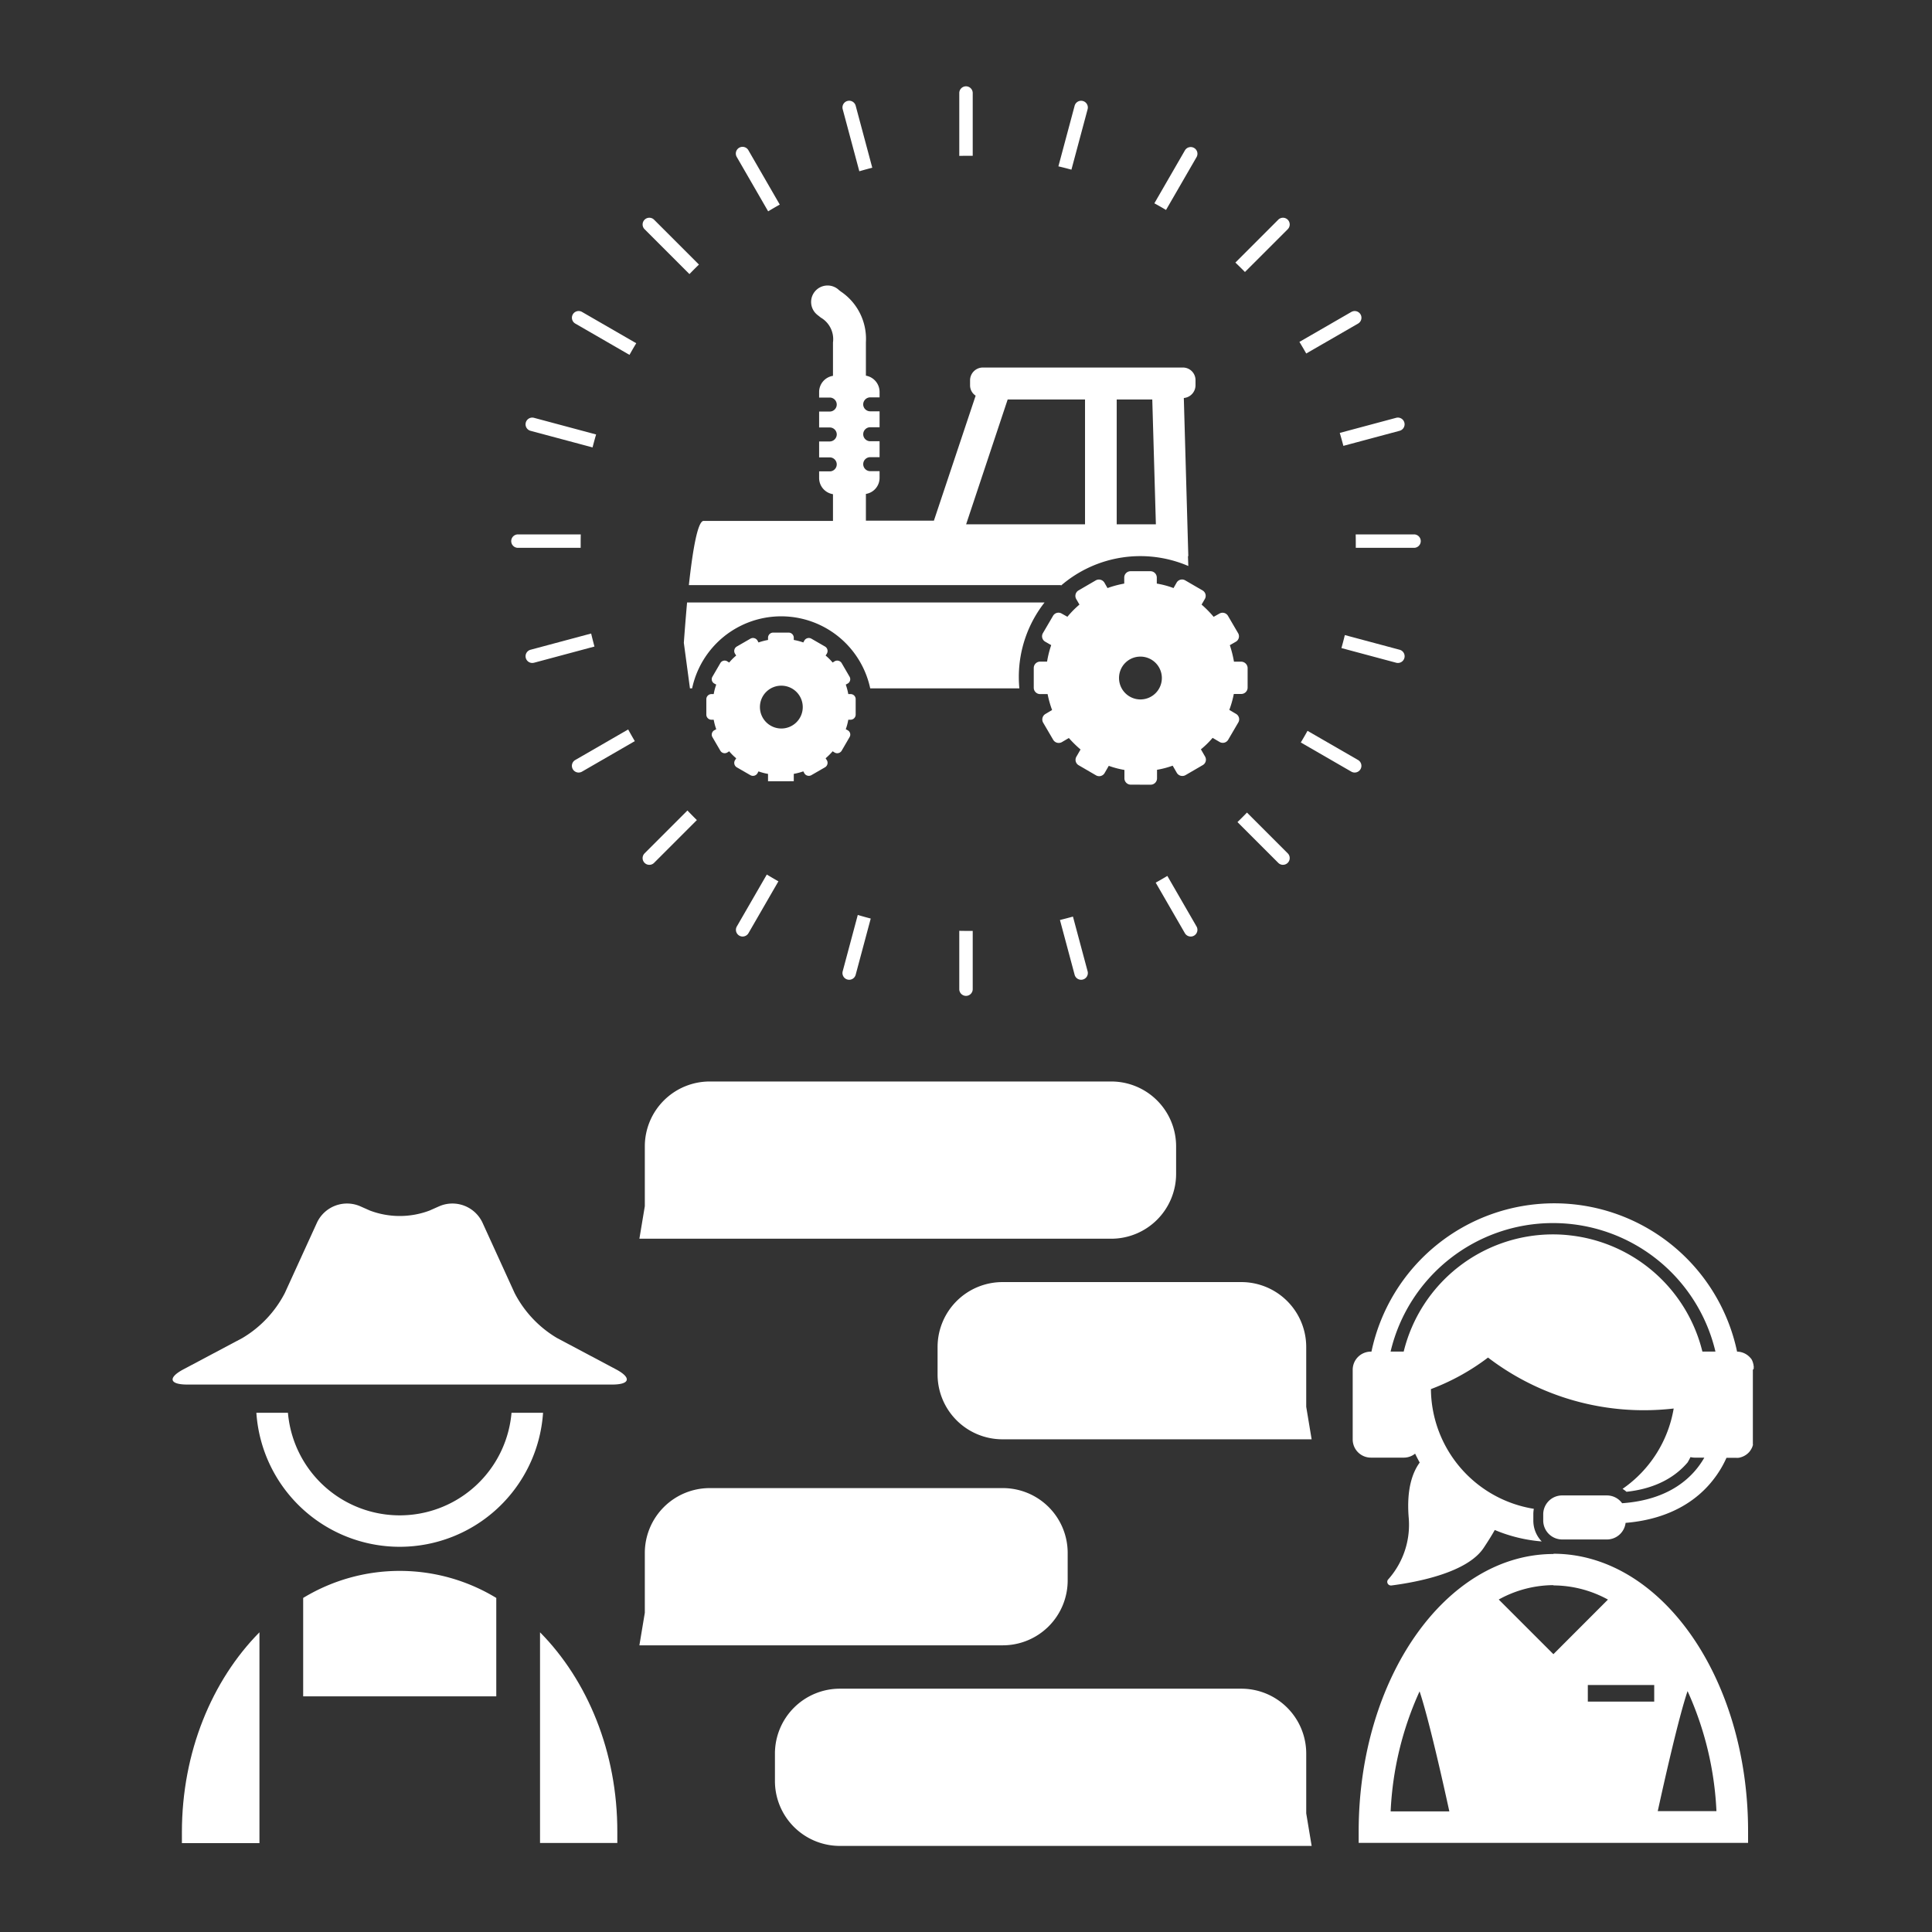 <svg xmlns="http://www.w3.org/2000/svg" width="291" height="291" viewBox="0 0 291 291"><rect x="0" y="0" width="291" height="291" fill="#333333" stroke="none"/><g transform="translate(-11533 3762)"><rect width="291" height="291" transform="translate(11533 -3762)" fill="none"/><g transform="translate(0 3)"><g transform="translate(11559 -3602.104)"><path d="M17.148,83.174H46.234V68.354a28,28,0,0,0-29.086,0Z" transform="translate(2.516 9.433)" fill="#fff"/><path d="M48.259,72.347V104.08H59.9v-1.634C59.935,90.385,55.4,79.574,48.259,72.347Z" transform="translate(7.081 10.616)" fill="#fff"/><path d="M12.9,72.347C5.759,79.574,1.219,90.385,1.219,102.47V104.1H12.9Z" transform="translate(0.179 10.616)" fill="#fff"/><path d="M57.888,36.28a16.908,16.908,0,0,1-6.377-6.769L46.668,18.9a5,5,0,0,0-6.533-2.45l-1.437.637a12.7,12.7,0,0,1-8.982,0l-1.437-.637a5,5,0,0,0-6.533,2.45L16.9,29.511a16.908,16.908,0,0,1-6.377,6.769L1.634,41C-.75,42.266-.5,43.295,2.206,43.295h64c2.7,0,2.956-1.029.572-2.295Z" transform="translate(0 2.352)" fill="#fff"/><path d="M49.43,43.515a16.9,16.9,0,0,1-33.675,0H11a21.639,21.639,0,0,0,43.18,0Z" transform="translate(1.615 6.385)" fill="#fff"/><path d="M200.831,100.8c1.017-4.633,3.142-14.091,4.492-18.082a49.1,49.1,0,0,1,4.35,18.082ZM200.3,84.3h-10V81.8h10ZM185.14,66.8a17.18,17.18,0,0,1,8.191,2.133l-8.215,8.224-8.234-8.233a17.136,17.136,0,0,1,8.234-2.166ZM160.6,100.839a48.937,48.937,0,0,1,4.358-18.082c1.342,3.991,3.475,13.449,4.483,18.082ZM185.14,62.067c-16.215,0-29.355,18.715-29.355,41.8v1.708h58.653v-1.708c.025-23.123-13.115-41.839-29.322-41.839Z" transform="translate(22.86 9.102)" fill="#fff"/><path d="M207.671,38.332a23.166,23.166,0,0,0-19.915-17.5,21.9,21.9,0,0,0-2.574-.15,23.163,23.163,0,0,0-22.5,17.649h-1.975a25.139,25.139,0,0,1,48.929,0Zm7.732,2.45a.489.489,0,0,1,0-.1v-.167a.779.779,0,0,0-.041-.133v-.125c0-.058-.041-.1-.058-.158s0-.058,0-.092l-.084-.167v-.075a1.8,1.8,0,0,0-.108-.175v-.042c-.041-.067-.092-.125-.142-.192l-.166-.183a2.706,2.706,0,0,0-1.908-.833,28.14,28.14,0,0,0-55.071,0h-.092A2.733,2.733,0,0,0,155,41.073v10.5a2.741,2.741,0,0,0,2.733,2.733h5a2.711,2.711,0,0,0,1.667-.6c.216.45.45.9.691,1.342-1.042,1.425-1.992,3.9-1.667,8.166a12.374,12.374,0,0,1-3.074,9.433.532.532,0,0,0-.141.295.539.539,0,0,0,.057.322.553.553,0,0,0,.484.3h.075c4.166-.542,11.482-2,13.908-5.675.766-1.15,1.3-2.025,1.666-2.683a23.056,23.056,0,0,0,7.074,1.725,4.51,4.51,0,0,1-1.266-3.133v-.95a4.513,4.513,0,0,1,.075-.833,18.422,18.422,0,0,1-15.5-18.032,33.939,33.939,0,0,0,8.6-4.75,38.647,38.647,0,0,0,23.481,7.933,39.762,39.762,0,0,0,4.484-.258,18.432,18.432,0,0,1-7.7,12.1,4.424,4.424,0,0,1,.592.442c4.774-.517,7.582-2.5,9.215-4.433.15-.258.292-.525.425-.792a2.9,2.9,0,0,0,.666.083h1.416c-1.625,2.85-5.1,6.349-12.381,6.866A2.826,2.826,0,0,0,193.288,60h-6.741a2.849,2.849,0,0,0-2.85,2.841v.942a2.858,2.858,0,0,0,2.85,2.85h6.741a2.841,2.841,0,0,0,2.816-2.5c7.117-.592,11.074-3.766,13.183-6.474A15.572,15.572,0,0,0,211.3,54.33h1.383a2.557,2.557,0,0,0,.441,0,1.05,1.05,0,0,0,.234-.05,2.686,2.686,0,0,0,1.375-.833l.1-.125.05-.075a1.086,1.086,0,0,0,.083-.125l.058-.092s.041-.075.059-.117a.658.658,0,0,0,.058-.108l.049-.117a.69.69,0,0,0,.042-.125.159.159,0,0,1,.041-.108c.041-.033,0-.1,0-.15V41.065A.264.264,0,0,0,215.4,40.781Z" transform="translate(22.745 2.348)" fill="#fff"/><path d="M132.385,0H71.9a9.775,9.775,0,0,0-9.774,9.774v9.007l-.817,4.9h71.066a9.776,9.776,0,0,0,9.775-9.774V9.774A9.764,9.764,0,0,0,132.385,0Z" transform="translate(8.997)" fill="#fff"/><path d="M110.25,26.347h35.978A9.776,9.776,0,0,1,156,36.121v9.007l.816,4.9H110.25a9.776,9.776,0,0,1-9.775-9.774V36.121A9.781,9.781,0,0,1,110.25,26.347Z" transform="translate(14.744 3.866)" fill="#fff"/><path d="M116.054,53.406H71.9a9.775,9.775,0,0,0-9.774,9.774v9.007l-.817,4.9h54.735a9.775,9.775,0,0,0,9.774-9.774V63.18A9.762,9.762,0,0,0,116.054,53.406Z" transform="translate(8.997 7.837)" fill="#fff"/><path d="M88.887,79.753h60.475a9.775,9.775,0,0,1,9.775,9.774v9.007l.816,4.9H88.887a9.775,9.775,0,0,1-9.774-9.774V89.527A9.78,9.78,0,0,1,88.887,79.753Z" transform="translate(11.609 11.703)" fill="#fff"/></g><path d="M67.311,75.186a.958.958,0,0,1-.949-.945V72.971a13.767,13.767,0,0,1-2.357-.621l-.623,1.08a.945.945,0,0,1-1.3.351l-2.6-1.512a.938.938,0,0,1-.352-1.3l.623-1.08a17.653,17.653,0,0,1-1.762-1.728l-1.057.621a.969.969,0,0,1-1.3-.351l-1.518-2.593a.962.962,0,0,1,.352-1.3l1-.594a15.115,15.115,0,0,1-.677-2.4H53.654a.958.958,0,0,1-.948-.945v-3a.959.959,0,0,1,.948-.945h1.057a15.175,15.175,0,0,1,.623-2.484l-.894-.513a.938.938,0,0,1-.352-1.3l1.518-2.593a.944.944,0,0,1,1.3-.351l.867.486a14.559,14.559,0,0,1,1.815-1.836l-.488-.837a.961.961,0,0,1,.352-1.3l2.6-1.512a.968.968,0,0,1,1.3.351l.461.81a15.729,15.729,0,0,1,2.52-.675v-.918a.959.959,0,0,1,.949-.945h3.008a.959.959,0,0,1,.948.945v.918a13.319,13.319,0,0,1,2.52.675l.461-.81a.944.944,0,0,1,1.3-.351l2.6,1.512a.938.938,0,0,1,.352,1.3l-.487.837A16.659,16.659,0,0,1,79.8,49.907l.867-.486a.945.945,0,0,1,1.3.351l1.517,2.593a.938.938,0,0,1-.352,1.3l-.894.513a16.688,16.688,0,0,1,.623,2.484h1.057a.984.984,0,0,1,1,.918v3a.959.959,0,0,1-.948.945H82.838a15.1,15.1,0,0,1-.677,2.4l1,.594a.938.938,0,0,1,.352,1.3L82,68.407a.944.944,0,0,1-1.3.351l-1.057-.621a13.272,13.272,0,0,1-1.761,1.728l.623,1.08a.938.938,0,0,1-.352,1.3l-2.6,1.512a.968.968,0,0,1-1.3-.351l-.623-1.08a13.734,13.734,0,0,1-2.357.621v1.3a.959.959,0,0,1-.949.945ZM65.55,59.116A3.225,3.225,0,1,0,68.774,55.9,3.21,3.21,0,0,0,65.55,59.116ZM12.681,74.672V73.565a8.631,8.631,0,0,1-1.436-.378l-.163.3a.783.783,0,0,1-1.057.27l-2.06-1.188A.778.778,0,0,1,7.7,71.513l.19-.3a7.768,7.768,0,0,1-1.057-1.053l-.3.189a.757.757,0,0,1-1.03-.27L4.308,68.029A.752.752,0,0,1,4.579,67l.3-.162a9.327,9.327,0,0,1-.38-1.431H4.146a.774.774,0,0,1-.758-.756V62.3a.774.774,0,0,1,.758-.756H4.5a8.586,8.586,0,0,1,.38-1.431l-.3-.162a.739.739,0,0,1-.271-1.026L5.5,56.875a.745.745,0,0,1,1.03-.27l.3.189A7.772,7.772,0,0,1,7.885,55.74l-.19-.3a.778.778,0,0,1,.271-1.053l2.06-1.188a.783.783,0,0,1,1.057.27l.163.3a9.426,9.426,0,0,1,1.436-.378V53.04a.774.774,0,0,1,.759-.756H15.8a.774.774,0,0,1,.759.756v.351a8.653,8.653,0,0,1,1.436.378l.163-.3a.783.783,0,0,1,1.057-.27l2.06,1.188a.778.778,0,0,1,.271,1.053l-.19.3a7.807,7.807,0,0,1,1.057,1.053l.3-.189a.783.783,0,0,1,1.057.27l1.193,2.052a.752.752,0,0,1-.271,1.026l-.3.162a9.345,9.345,0,0,1,.379,1.431h.352a.756.756,0,0,1,.759.756v2.35a.774.774,0,0,1-.759.756h-.352a8.579,8.579,0,0,1-.379,1.431l.3.162a.739.739,0,0,1,.271,1.026l-1.193,2.052a.782.782,0,0,1-1.057.27l-.3-.189a9.713,9.713,0,0,1-1.057,1.053l.19.3a.778.778,0,0,1-.271,1.053l-2.06,1.188a.783.783,0,0,1-1.057-.27l-.163-.3a9.372,9.372,0,0,1-1.436.378v1.107ZM11.462,63.492a3.225,3.225,0,1,0,3.225-3.214A3.21,3.21,0,0,0,11.462,63.492Zm16.611-2.809a13.716,13.716,0,0,0-26.827,0H.921L0,53.823S.19,51.1.488,47.746H54.331a18.185,18.185,0,0,0-3.875,11.181c0,.594.027,1.188.081,1.755ZM56.8,45.127H.758c.515-4.726,1.274-9.669,2.222-9.669H22.464V31.434A2.469,2.469,0,0,1,20.377,29V28h1.6a1.053,1.053,0,1,0,0-2.107h-1.6v-2.4h1.6a1.074,1.074,0,0,0,1.057-1.053,1.056,1.056,0,0,0-1.057-1.053h-1.6v-2.4h1.6a1.053,1.053,0,1,0,0-2.107h-1.6V16.04a2.469,2.469,0,0,1,2.087-2.431V8.586a3.757,3.757,0,0,0-1.843-3.754c-.19-.162-.38-.3-.542-.432A2.479,2.479,0,1,1,23.223.565a4.873,4.873,0,0,0,.433.351,8.591,8.591,0,0,1,3.767,7.643v5.023a2.488,2.488,0,0,1,2.059,2.43v.837H28.073A1.074,1.074,0,0,0,27.016,17.9a1.056,1.056,0,0,0,1.057,1.053h1.409v2.4H28.073a1.053,1.053,0,1,0,0,2.107h1.409v2.4H28.073a1.053,1.053,0,1,0,0,2.106h1.409v1a2.446,2.446,0,0,1-2.059,2.431v4.024H37.666l6.287-18.824a1.854,1.854,0,0,1-.84-1.566v-.756a1.928,1.928,0,0,1,1.924-1.917H75.169a1.894,1.894,0,0,1,1.9,1.944v.756a1.932,1.932,0,0,1-1.761,1.89l.677,23.82h-.054l.054,1.485A18.3,18.3,0,0,0,56.8,45.208Zm8.4-9.155H71.1l-.542-18.8H65.2Zm-22.681,0H60.428v-18.8H48.776Z" transform="translate(11636 -3722)" fill="#fff"/><path d="M68.5,137a1.014,1.014,0,0,1-1.013-1.013V127.2c.44.01.894.015,1.35.015.219,0,.446,0,.675,0v8.778A1.013,1.013,0,0,1,68.5,137Zm17.339-2.426a1.014,1.014,0,0,1-.977-.751l-2.211-8.253c.646-.157,1.3-.329,1.959-.512l2.208,8.24a1.013,1.013,0,0,1-.978,1.275Zm-34.933,0a1.013,1.013,0,0,1-.979-1.275L52.2,124.81c.638.189,1.294.372,1.951.542l-2.27,8.471A1.014,1.014,0,0,1,50.907,134.574Zm-16.049-6.512H34.81a1.013,1.013,0,0,1-.828-1.518l4.516-7.822c.569.347,1.157.692,1.747,1.024l-4.509,7.81A1.018,1.018,0,0,1,34.858,128.061Zm67.489,0a1.017,1.017,0,0,1-.878-.506l-4.395-7.612c.583-.323,1.173-.663,1.754-1.011l4.394,7.611a1.012,1.012,0,0,1-.37,1.383l-.026.014a1.015,1.015,0,0,1-.255.1l-.01,0h0A1.008,1.008,0,0,1,102.347,128.061Zm13.9-10.8a1,1,0,0,1-.716-.3l-6.14-6.14c.479-.463.96-.944,1.432-1.432l6.14,6.14a1.013,1.013,0,0,1-.716,1.728Zm-95.442,0a1.012,1.012,0,0,1-.716-1.728l6.455-6.455c.458.481.936.967,1.421,1.442l-6.445,6.445A1.006,1.006,0,0,1,20.808,117.262Zm106.24-13.9a1.013,1.013,0,0,1-.505-.136l-7.611-4.394c.342-.57.683-1.16,1.011-1.754l7.612,4.395a1.012,1.012,0,0,1-.3,1.867A1.024,1.024,0,0,1,127.048,103.359Zm-116.891,0a1.013,1.013,0,0,1-.506-1.89l7.968-4.6c.32.583.657,1.174,1,1.758l-7.961,4.6A1.011,1.011,0,0,1,10.157,103.359Zm123.4-16.506a1.016,1.016,0,0,1-.263-.035l-8.241-2.208c.179-.64.351-1.3.512-1.958l8.253,2.211a1.012,1.012,0,0,1-.261,1.99Zm-130.378,0a1.012,1.012,0,0,1-.261-1.99l9.125-2.445c.154.648.323,1.307.5,1.961l-9.1,2.44A1.017,1.017,0,0,1,3.184,86.852Zm132.8-17.34H127.21c0-.213,0-.44,0-.675,0-.446-.005-.9-.015-1.35h8.789a1.012,1.012,0,1,1,0,2.024Zm-125.524,0H1.013a1.012,1.012,0,1,1,0-2.024h9.463c-.01.439-.015.893-.015,1.35,0,.219,0,.446,0,.674Zm1.8-15.126h0l-9.34-2.5a1.012,1.012,0,1,1,.524-1.956l9.35,2.505c-.187.638-.366,1.295-.534,1.952Zm113.089-.233h0c-.169-.65-.351-1.306-.542-1.95l8.489-2.275a1.012,1.012,0,1,1,.524,1.955l-8.471,2.27ZM17.815,40.45h0L9.65,35.736a1.012,1.012,0,1,1,1.012-1.754l8.17,4.717c-.344.57-.686,1.158-1.016,1.75Zm101.929-.206h0c-.329-.584-.673-1.172-1.023-1.746l7.822-4.516.044-.024.009,0a1.012,1.012,0,0,1,1.175.195,1,1,0,0,1,.155.2c.011.019.021.038.031.057a1.012,1.012,0,0,1-.4,1.326l-7.809,4.509Zm-92.9-11.963h0l-6.756-6.756a1.012,1.012,0,1,1,1.432-1.432l6.757,6.757c-.478.462-.96.943-1.431,1.431Zm83.672-.313h0c-.471-.48-.956-.958-1.442-1.42l6.455-6.455a1.012,1.012,0,1,1,1.432,1.432l-6.444,6.444ZM38.7,18.832h0l-4.716-8.169A1.012,1.012,0,1,1,35.735,9.65l4.715,8.166c-.58.323-1.169.665-1.75,1.016Zm59.929-.209h0c-.578-.344-1.17-.682-1.758-1l4.6-7.968a1.012,1.012,0,0,1,1.383-.371,1.012,1.012,0,0,1,.371,1.383l-4.6,7.96ZM52.433,12.8h0L49.928,3.447a1.012,1.012,0,1,1,1.955-.524l2.5,9.34c-.645.164-1.3.343-1.952.534Zm31.945-.245h0c-.646-.178-1.306-.347-1.961-.5l2.445-9.125a1.012,1.012,0,1,1,1.956.524l-2.439,9.1ZM67.488,10.476h0V1.013a1.012,1.012,0,1,1,2.024,0v9.452c-.213,0-.44,0-.675,0-.447,0-.9.005-1.349.015Z" transform="translate(11610 -3752)" fill="#fff"/></g></g></svg>